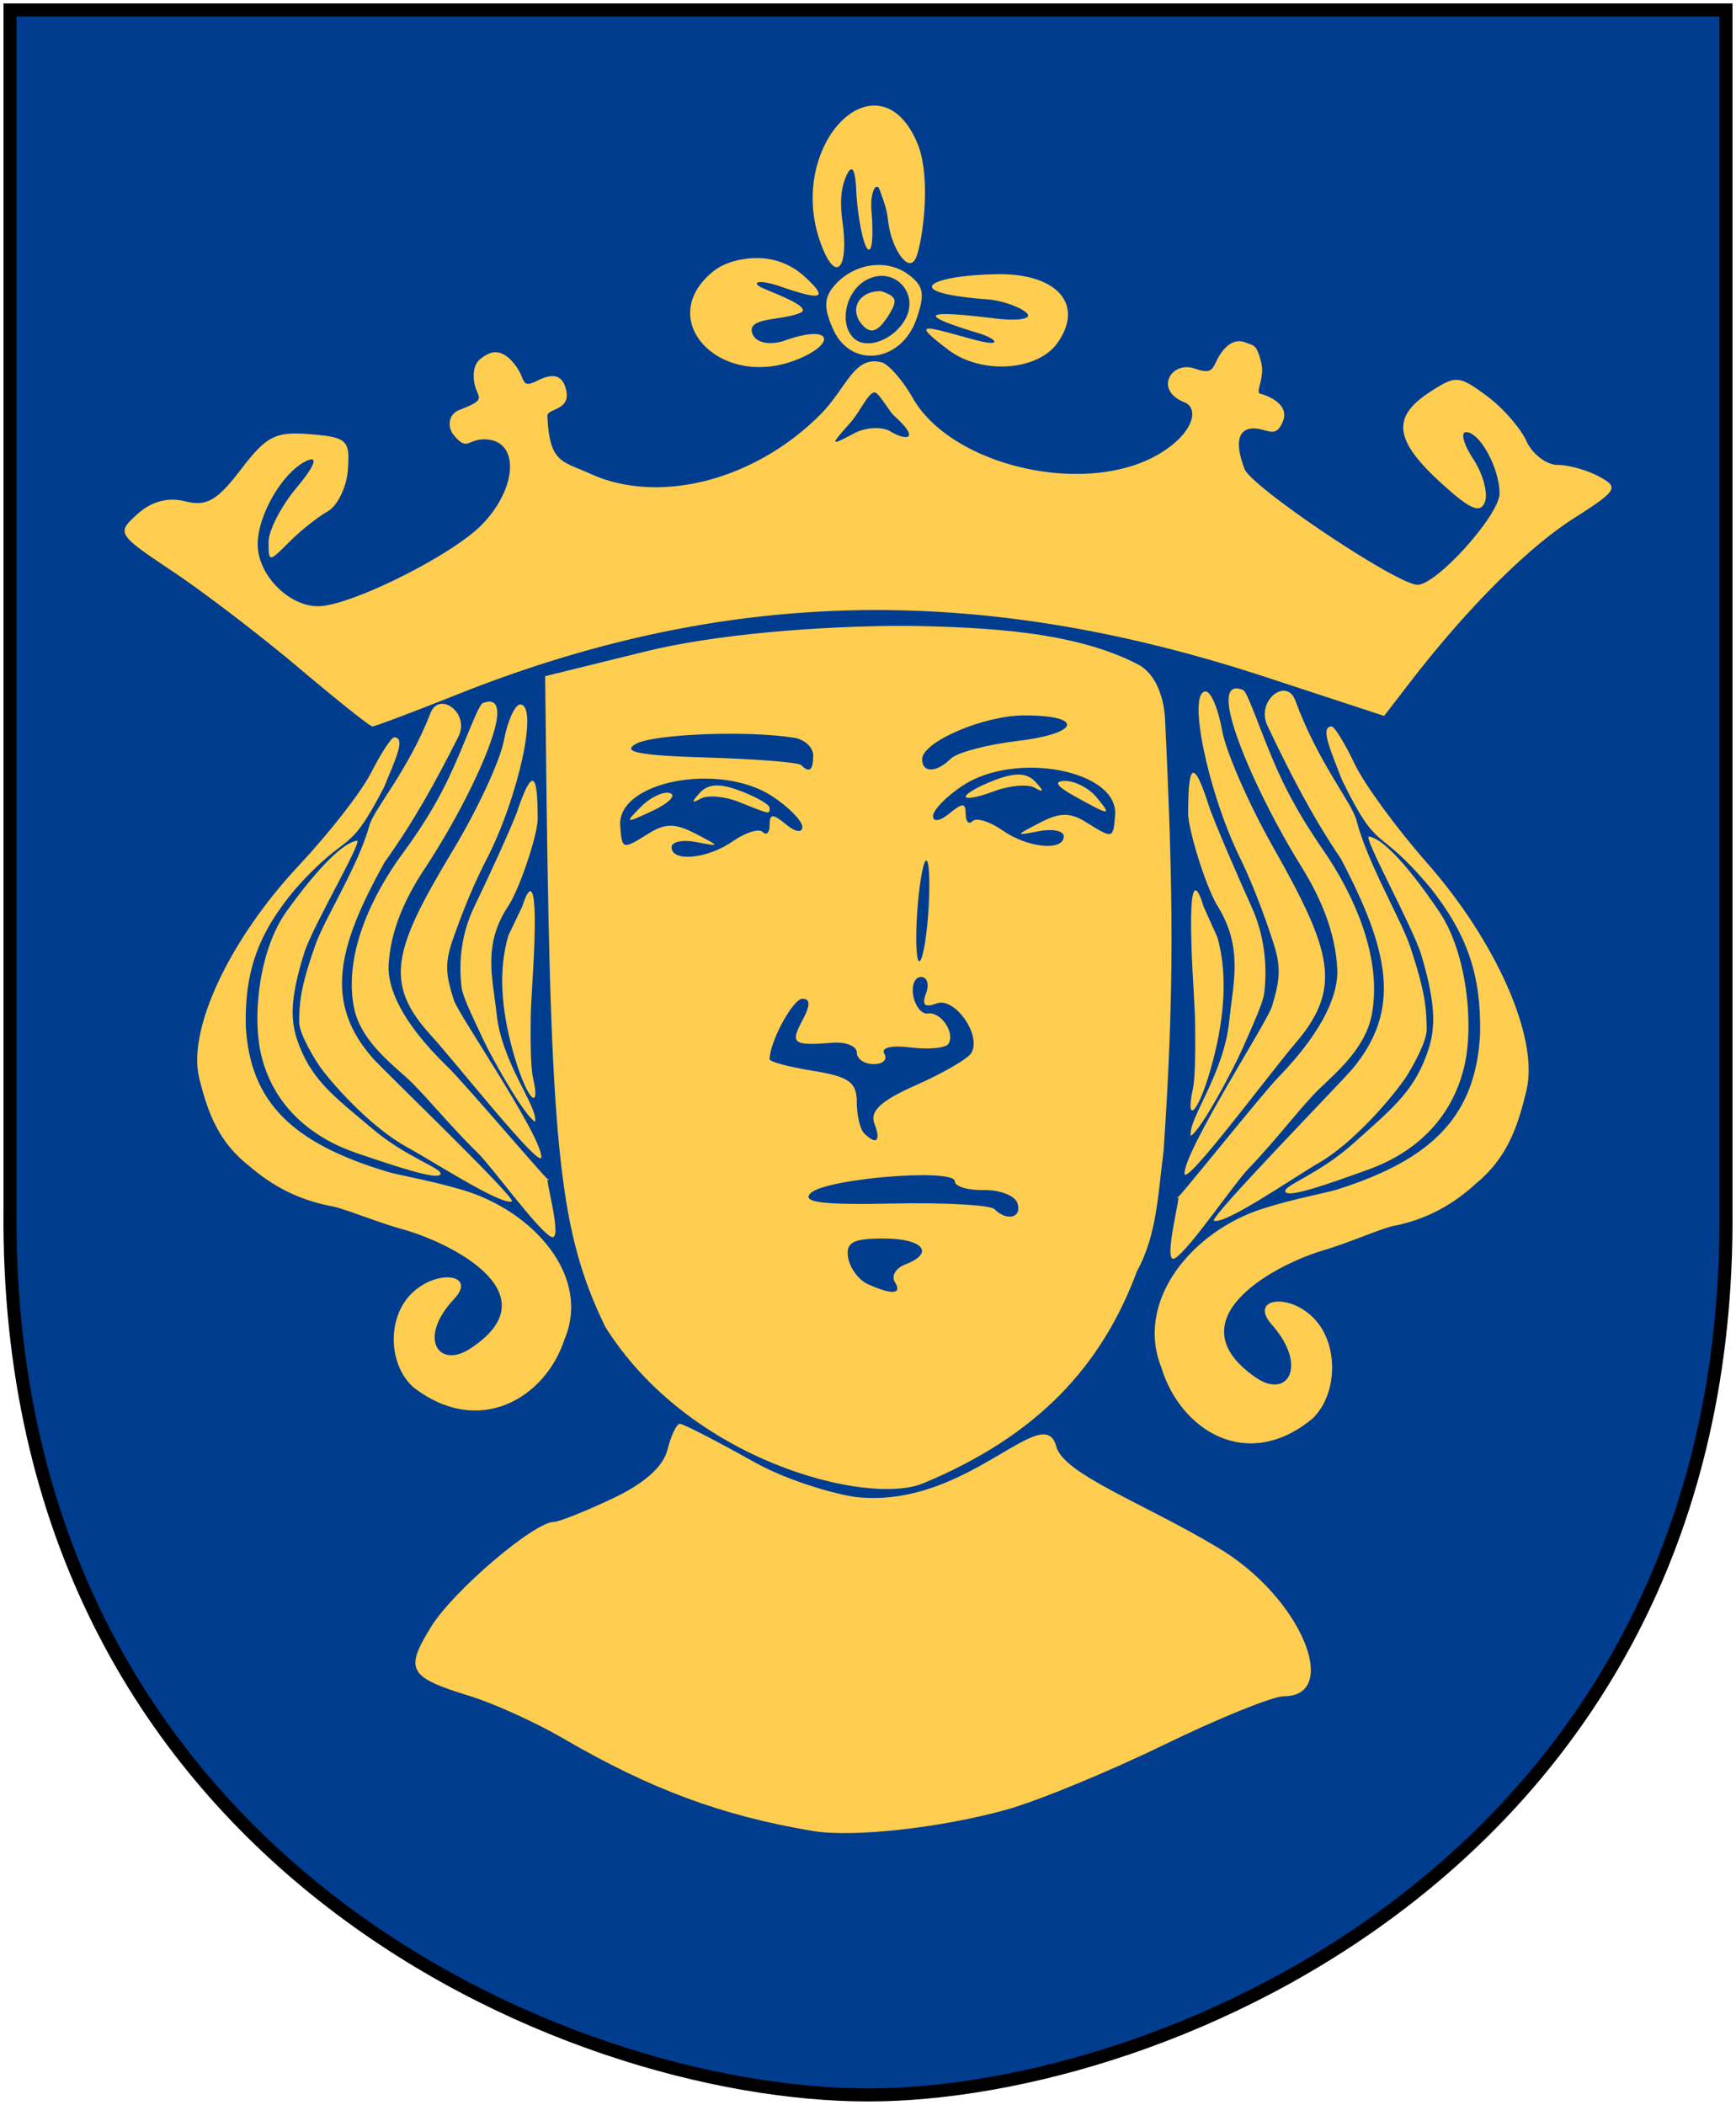 <svg xmlns="http://www.w3.org/2000/svg" xmlns:xlink="http://www.w3.org/1999/xlink" version="1.0" width="251" height="304.2"><path d="M249.55 1.44H1.45v173.496c-.768 93.721 80.289 127.82 124.05 127.82 42.994 0 124.818-34.099 124.05-127.82V1.44z" style="fill:#003d8f;stroke:none"/><path d="M249.55 1.44H1.45v173.496c-.768 93.721 80.289 127.82 124.05 127.82 42.994 0 124.818-34.099 124.05-127.82V1.44z" style="fill:none;fill-opacity:0;stroke:#000;stroke-width:1.888;stroke-linecap:round"/><g transform="matrix(1.575 0 0 1.575 269.868 -22.49)" style="fill:#ffcd50"><path d="M-87.99 71.703c-8.355.002-17.815.793-24.19 2.374l-9.119 2.248.127 11.146c.418 32.59 1.237 39.976 5.383 48.54 7.74 12.382 24.152 16.473 29.193 14.374 10.557-4.394 16.401-10.789 19.631-19.473 1.86-3.383 1.935-7.264 2.438-11.018.991-14.691.908-23.481.127-39.77-.143-2.074-.94-4.08-2.47-4.875-5.866-3.052-13.96-3.407-21.12-3.546z"/><path d="M-90.969 23.969c-3.666-.118-7.281 6.059-5.125 12.375C-94.7 40.422-93.39 39.1-94 34.687c-.248-1.794-.159-3.087.313-4.187.665-1.553.882-.156.937 1.125.098 2.303.643 5.253 1.094 5.531.45.279.465-1.773.312-3.531-.152-1.758.488-2.813.781-1.844.849 2.3.587 2.104.876 3.532.403 1.995 1.865 4.256 2.5 2.437.596-1.708 1.32-7.303.062-10.313-.994-2.38-2.41-3.422-3.844-3.468zm-10.531 14c-1.596-.074-3.283.339-4.375 1.218-5.452 4.393.575 10.853 7.594 8.126 3.752-1.459 3.434-3.378-1.031-1.782-1.05.376-2.605.367-2.97-.656-.553-1.554 2.851-1.134 4.5-1.938.818-.504-2.133-1.618-3.468-2.187-1.222-.521-.58-.918 1.531-.188 3.755 1.299 4.584 1.202 2.125-1a6.358 6.358 0 0 0-3.906-1.593zm10.906.625c-1.535-.028-3.13.657-4.219 1.968-.897 1.082-.91 2.04-.03 3.97 1.64 3.6 6.234 3.007 7.624-.97.813-2.322.666-3.066-.781-4.124-.756-.553-1.673-.828-2.594-.844zm11.031.843c-6.357.057-9.565 1.681-1.124 2.313 1.366.102 3.068.737 3.593 1.25.593.58-.951.741-2.906.5-7.079-.874-6.91-.273-1.438 1.375 1.456.438 2.478 1.383-.75.5-4.219-1.155-5.675-1.684-2.062 1.031 2.985 2.244 8.158 1.943 10-.687 2.421-3.457.02-6.282-5.313-6.282zm-10.843.157c1.932-.002 3.327 2.147 2.062 4.156-1.157 1.837-3.564 2.624-4.656 1.531-1.35-1.349-.691-4.307 1.188-5.312.48-.257.96-.375 1.406-.375zM-90.437 41c-2.113-.074-3.06 1.785-1.626 3.219.882.881 1.566.082 2.25-.938.965-1.53.73-1.793-.624-2.281zm32.906 4.594c-1.043-.054-1.813 1.1-2.157 1.843-.422.916-.63 1.112-2 .657-2.173-.724-3.719 1.998-.937 3.093 1.363.537.912 2.78-2.219 4.688-6.641 4.049-19.11 1.25-22.719-5.094-.888-1.561-2.193-3.075-2.843-3.25-2.534-.68-3.223 2.379-5.656 4.813-6.031 6.03-14.804 8.272-21.094 5.406-2.599-1.184-3.749-.964-3.938-5.313-.03-.685 2.182-.481 1.719-2.374-.257-1.053-.832-1.739-2.594-.876-1.726.847-.954-.132-2.281-1.656-1.249-1.433-2.205-.933-3-.312-.83.647-.656 2.121-.375 2.812.352.866.612 1.03-1.5 1.844-1.209.465-1.057 1.706-.625 2.25 1.29 1.623 1.303.469 2.844.469 3.342 0 3.088 4.537-.281 7.906-2.829 2.828-12.032 7.391-14.938 7.406-2.731.014-5.563-2.892-5.563-5.687 0-2.793 2.471-6.88 4.657-7.719.907-.348.473.675-1.063 2.5-1.425 1.694-2.594 3.942-2.594 5 0 1.885.026 1.88 1.875.031 1.038-1.038 2.625-2.305 3.532-2.812.906-.508 1.757-2.227 1.875-3.844.197-2.709-.069-2.97-3.438-3.25-3.179-.265-4.024.137-6.375 3.219-2.188 2.868-3.16 3.43-5.125 2.937-1.605-.403-3.11.014-4.406 1.188-1.925 1.742-1.84 1.832 3.313 5.281 2.889 1.934 8.093 5.915 11.562 8.844 3.469 2.929 6.49 5.344 6.719 5.344.23 0 3.778-1.342 7.875-2.97 24.499-9.731 47.637-10.24 74.031-1.593l10.969 3.594 2.531-3.281c5.175-6.683 10.67-12.16 14.875-14.844 4.03-2.573 4.185-2.842 2.313-3.844-1.106-.592-2.807-1.063-3.813-1.063-1.006 0-2.3-.993-2.844-2.187-.543-1.194-2.175-3.067-3.656-4.156-2.55-1.876-2.83-1.899-5.25-.313-3.471 2.275-3.214 4.39 1 8.25 2.718 2.49 3.67 2.916 4.094 1.813.304-.794-.165-2.567-1.063-3.938-.898-1.37-1.2-2.468-.656-2.468 1.255 0 3.063 3.312 3.063 5.624 0 1.966-5.765 8.376-7.532 8.376-1.866 0-15.23-8.948-15.875-10.626-.808-2.105-.768-3.718.844-3.718 1.274 0 2.023 1.014 2.688-.688.63-1.617-1.604-2.387-2.094-2.5-.478-.11.439-1.468.093-2.843-.42-1.676-.604-1.535-1.5-1.876a1.532 1.532 0 0 0-.468-.093zm-33.514 4.693c.362-.003 1.357 1.758 1.731 2.094 2.593 2.328 1.109 2.352-.342 1.455-.539-.333-2.001-.46-3.25.195-2.259 1.186-2.267 1.162-.375-.968.91-1.025 1.632-2.77 2.236-2.776z"/><path d="M-91.692 132.103c-.825-.374-1.633-1.467-1.794-2.43-.234-1.393.43-1.75 3.25-1.75 3.648 0 4.747 1.324 1.98 2.386-.86.33-1.283 1.053-.94 1.607.698 1.13-.256 1.202-2.496.187zm11.637-6.876c-.382-.382-4.592-.613-9.354-.512-6.453.136-8.37-.106-7.524-.95 1.347-1.348 13.24-2.323 13.24-1.086 0 .47 1.2.83 2.665.8 1.466-.03 2.853.507 3.083 1.194.449 1.337-.957 1.707-2.11.554zm-11.97-6.97c-.367-.367-.667-1.66-.667-2.873 0-1.8-.736-2.323-4-2.845-2.2-.352-4-.83-4-1.063 0-1.6 2.143-5.553 3.01-5.553.743 0 .74.598-.01 2-1.133 2.116-.843 2.33 2.75 2.04 1.237-.101 2.25.3 2.25.889s.701 1.071 1.559 1.071c.857 0 1.293-.43.968-.956-.344-.557.672-.797 2.428-.575 1.66.21 3.22.057 3.466-.341.625-1.012-.717-2.969-1.908-2.782-.542.085-1.138-.633-1.323-1.596-.185-.962.132-1.75.705-1.75s.78.68.462 1.511c-.406 1.06-.12 1.335.955.923 1.68-.645 4.192 2.942 3.193 4.558-.324.523-2.59 1.837-5.038 2.92-3.238 1.432-4.287 2.393-3.852 3.528.625 1.628.193 2.035-.949.893zm4.853-19.855c.15-2.533.512-4.844.803-5.135.291-.292.42 1.529.288 4.045-.133 2.516-.494 4.827-.803 5.136-.308.308-.438-1.512-.288-4.046zm-22.52-6.385c0-.499 1.012-.712 2.25-.474 2.248.432 2.248.431-.082-.783-1.807-.942-2.76-.948-4.237-.026-2.455 1.533-2.48 1.526-2.647-.68-.306-4.075 9.101-5.897 13.966-2.705 1.512.992 2.75 2.257 2.75 2.812 0 .57-.65.468-1.5-.238-1.202-.997-1.5-.988-1.5.044 0 .71-.284 1.005-.632.658-.347-.347-1.572.028-2.722.833-2.328 1.63-5.646 1.959-5.646.559zm-.131-4.96c-.586-.201-1.799.367-2.695 1.263-1.506 1.506-1.425 1.534 1.065.366 1.483-.694 2.216-1.428 1.63-1.629zm9.13 1.341c0-.288-1.198-.98-2.662-1.537-1.914-.727-2.969-.68-3.75.172-.79.86-.77 1.006.07.535.637-.357 2.212-.226 3.5.29 2.955 1.184 2.843 1.162 2.843.54zm21.355 2.06c-1.15-.805-2.376-1.18-2.723-.833s-.631.051-.631-.658c0-1.032-.299-1.041-1.5-.044-.85.706-1.5.809-1.5.238 0-.555 1.237-1.82 2.75-2.812 4.864-3.192 14.272-1.37 13.965 2.705-.166 2.206-.192 2.213-2.647.68-1.476-.922-2.43-.916-4.236.026-2.33 1.214-2.33 1.215-.082.783 1.237-.238 2.25-.025 2.25.474 0 1.4-3.319 1.072-5.646-.559zm8.646-3.035c-.685-.825-1.978-1.493-2.873-1.485-1.094.01-.809.469.873 1.402 3.31 1.836 3.46 1.843 2 .083zm-5.666-.86c.847.475.869.33.079-.53-.782-.851-1.837-.9-3.75-.172-1.465.557-2.663 1.238-2.663 1.513 0 .275 1.162.057 2.584-.483 1.42-.54 3.108-.688 3.75-.328zm-21.447-2.086c-.245-.245-4.16-.556-8.701-.69-6.134-.183-7.797-.503-6.471-1.248 1.629-.915 10.28-1.252 14.535-.565.962.155 1.75.882 1.75 1.616 0 1.38-.345 1.655-1.113.887zm11.113-.528c0-1.604 5.65-4.026 9.391-4.026 5.513 0 5.093 1.664-.59 2.337-2.831.336-5.61 1.072-6.175 1.637-1.297 1.297-2.626 1.323-2.626.052z" style="fill:#003d8f"/><path d="M-78.97 180.336c2.873-.8 9.365-3.469 14.428-5.933 5.062-2.464 10.039-4.48 11.058-4.48 5.29 0 1.585-9.217-6.231-13.738-6.684-3.993-14-6.648-14.666-9.185-1.15-4.375-8.19 5.754-18.345 4.648-1.379-.15-5.958-1.3-9.4-3.225s-6.504-3.5-6.804-3.5c-.3 0-.815 1.073-1.144 2.385-.394 1.568-2.14 3.11-5.098 4.5-2.474 1.163-4.865 2.115-5.312 2.115-1.825 0-9.25 6.332-11.284 9.622-2.457 3.976-2.094 4.622 3.576 6.368 2.2.678 6.025 2.412 8.5 3.854 8.047 4.688 14.652 7.136 23 8.525 3.64.605 11.723-.287 17.723-1.956z"/><g id="a"><path d="M-135.156 81.938c-.261 0-1.215 1.462-2.125 3.25-.91 1.787-3.885 5.582-6.594 8.468-6.39 6.81-10.272 15.068-9.188 19.531.847 3.423 1.876 5.985 4.688 8.157 2.14 1.833 4.424 2.982 7.188 3.562 1.189.132 4.195 1.458 6.875 2.188 4.89 1.405 13.585 6.09 6.125 10.937-2.931 1.904-4.83-.999-1.47-4.562 2.13-2.26-1.593-2.813-3.937-.469-2.214 2.214-2.127 6.46.188 8.563 6.032 4.683 12.139.99 13.88-4.386 2.458-5.765-2.827-11.771-9.349-13.708-2.846-.845-5.922-1.38-6.75-1.625-9.018-2.667-12.757-6.528-13.156-13.375-.117-5.086 1.17-8.589 4.531-12.594 5.09-5.712 4.673-2.669 8.153-9.344.911-2.274 2.092-4.594.94-4.594z"/><path d="M-126.971 78.774c-.42-.017-1.56 3.428-3.123 6.757-1.836 3.913-4.06 6.71-4.758 7.716-2.945 4.253-4.853 9.197-3.992 13.503.563 2.81 3.066 4.844 4.781 6.375 1.571 1.402 3.978 4.42 6.579 6.95 1.3 1.264 5.372 6.91 6.689 7.667 1.317.757-.8-6.247-.177-5.216.545.903-7.686-8.816-9.247-10.32-4.464-4.306-5.542-7.434-5.453-9.323.149-3.147 1.486-6.131 3.266-8.82 3.286-4.966 6.21-10.983 6.65-13.693.382-2.35-1.118-1.592-1.215-1.596z"/><path d="M-124.06 111.423c1.209 4.007 2.352 4.779 1.642 1.737-.254-1.09-.22-4.268-.206-5.499.016-1.551.236-4.068.33-6.647.307-8.39-1.092-3.59-1.092-3.59l-1.278 2.671c-1.07 3.51-.53 7.573.604 11.328zM-137.193 117.825c-3.297-2.79-5.382-4.289-6.656-7.54-.77-1.962-1.06-3.858.456-8.636.767-2.42 5.449-10.339 4.8-10.228-2.02.344-5.671 5.414-6.426 6.457-2.556 3.534-3.212 9.762-2.317 13.328 1.187 4.732 4.748 7.532 8.78 8.896 3.68 1.245 7.296 2.46 7.637 1.94.34-.521-3.036-1.475-6.274-4.217z"/><path d="M-136.008 93.344c2.592-3.593 4.66-7.337 6.747-11.474 1.088-2.156-1.763-4.218-2.56-2.17-2.077 5.344-5.193 8.797-5.61 10.316-1.025 3.727-4.082 8.494-4.944 10.921-1.392 3.92-1.49 5.347-1.505 7.102-.008 1.062 1.323 3.283 1.93 4.156 1.384 1.891 4.847 5.65 7.987 7.356 2.334 1.267 8.553 5.312 9.602 4.973.559-.18-11.736-11.976-12.764-13.149-4.435-5.063-3.332-10.074 1.117-18.031z"/><path d="M-129.67 100.188c.234-.638 1.321-3.83 2.963-7 2.95-5.695 4.822-14.265 3.117-14.265-.484 0-1.162 1.502-1.506 3.338-.344 1.836-2.442 6.35-4.663 10.03-5.472 9.074-6.412 12.193-2.024 16.991 2.252 2.462 10.19 12.508 10.137 11.155-.083-2.122-7.614-13.057-8.032-14.378-.753-2.375-.892-3.424.008-5.871z"/><path d="M-125.751 107.346c-.364-3.345-1.305-6.353 1.059-9.923 1.092-1.65 2.723-6.645 2.71-8.02-.024-2.729-.12-5.871-1.874-.705-.45 1.327-2.862 6.541-3.923 8.725-1.188 2.442-1.497 5.058-1.186 7.5.11.858 1.152 2.963 1.985 4.75.799 1.712 3.753 6.964 4.753 7.538.288-1.397-3.026-5.287-3.524-9.865z"/></g><use transform="matrix(-1 0 0 1.065 -184.255 -6.326)" width="193" height="232" xlink:href="#a"/></g></svg>